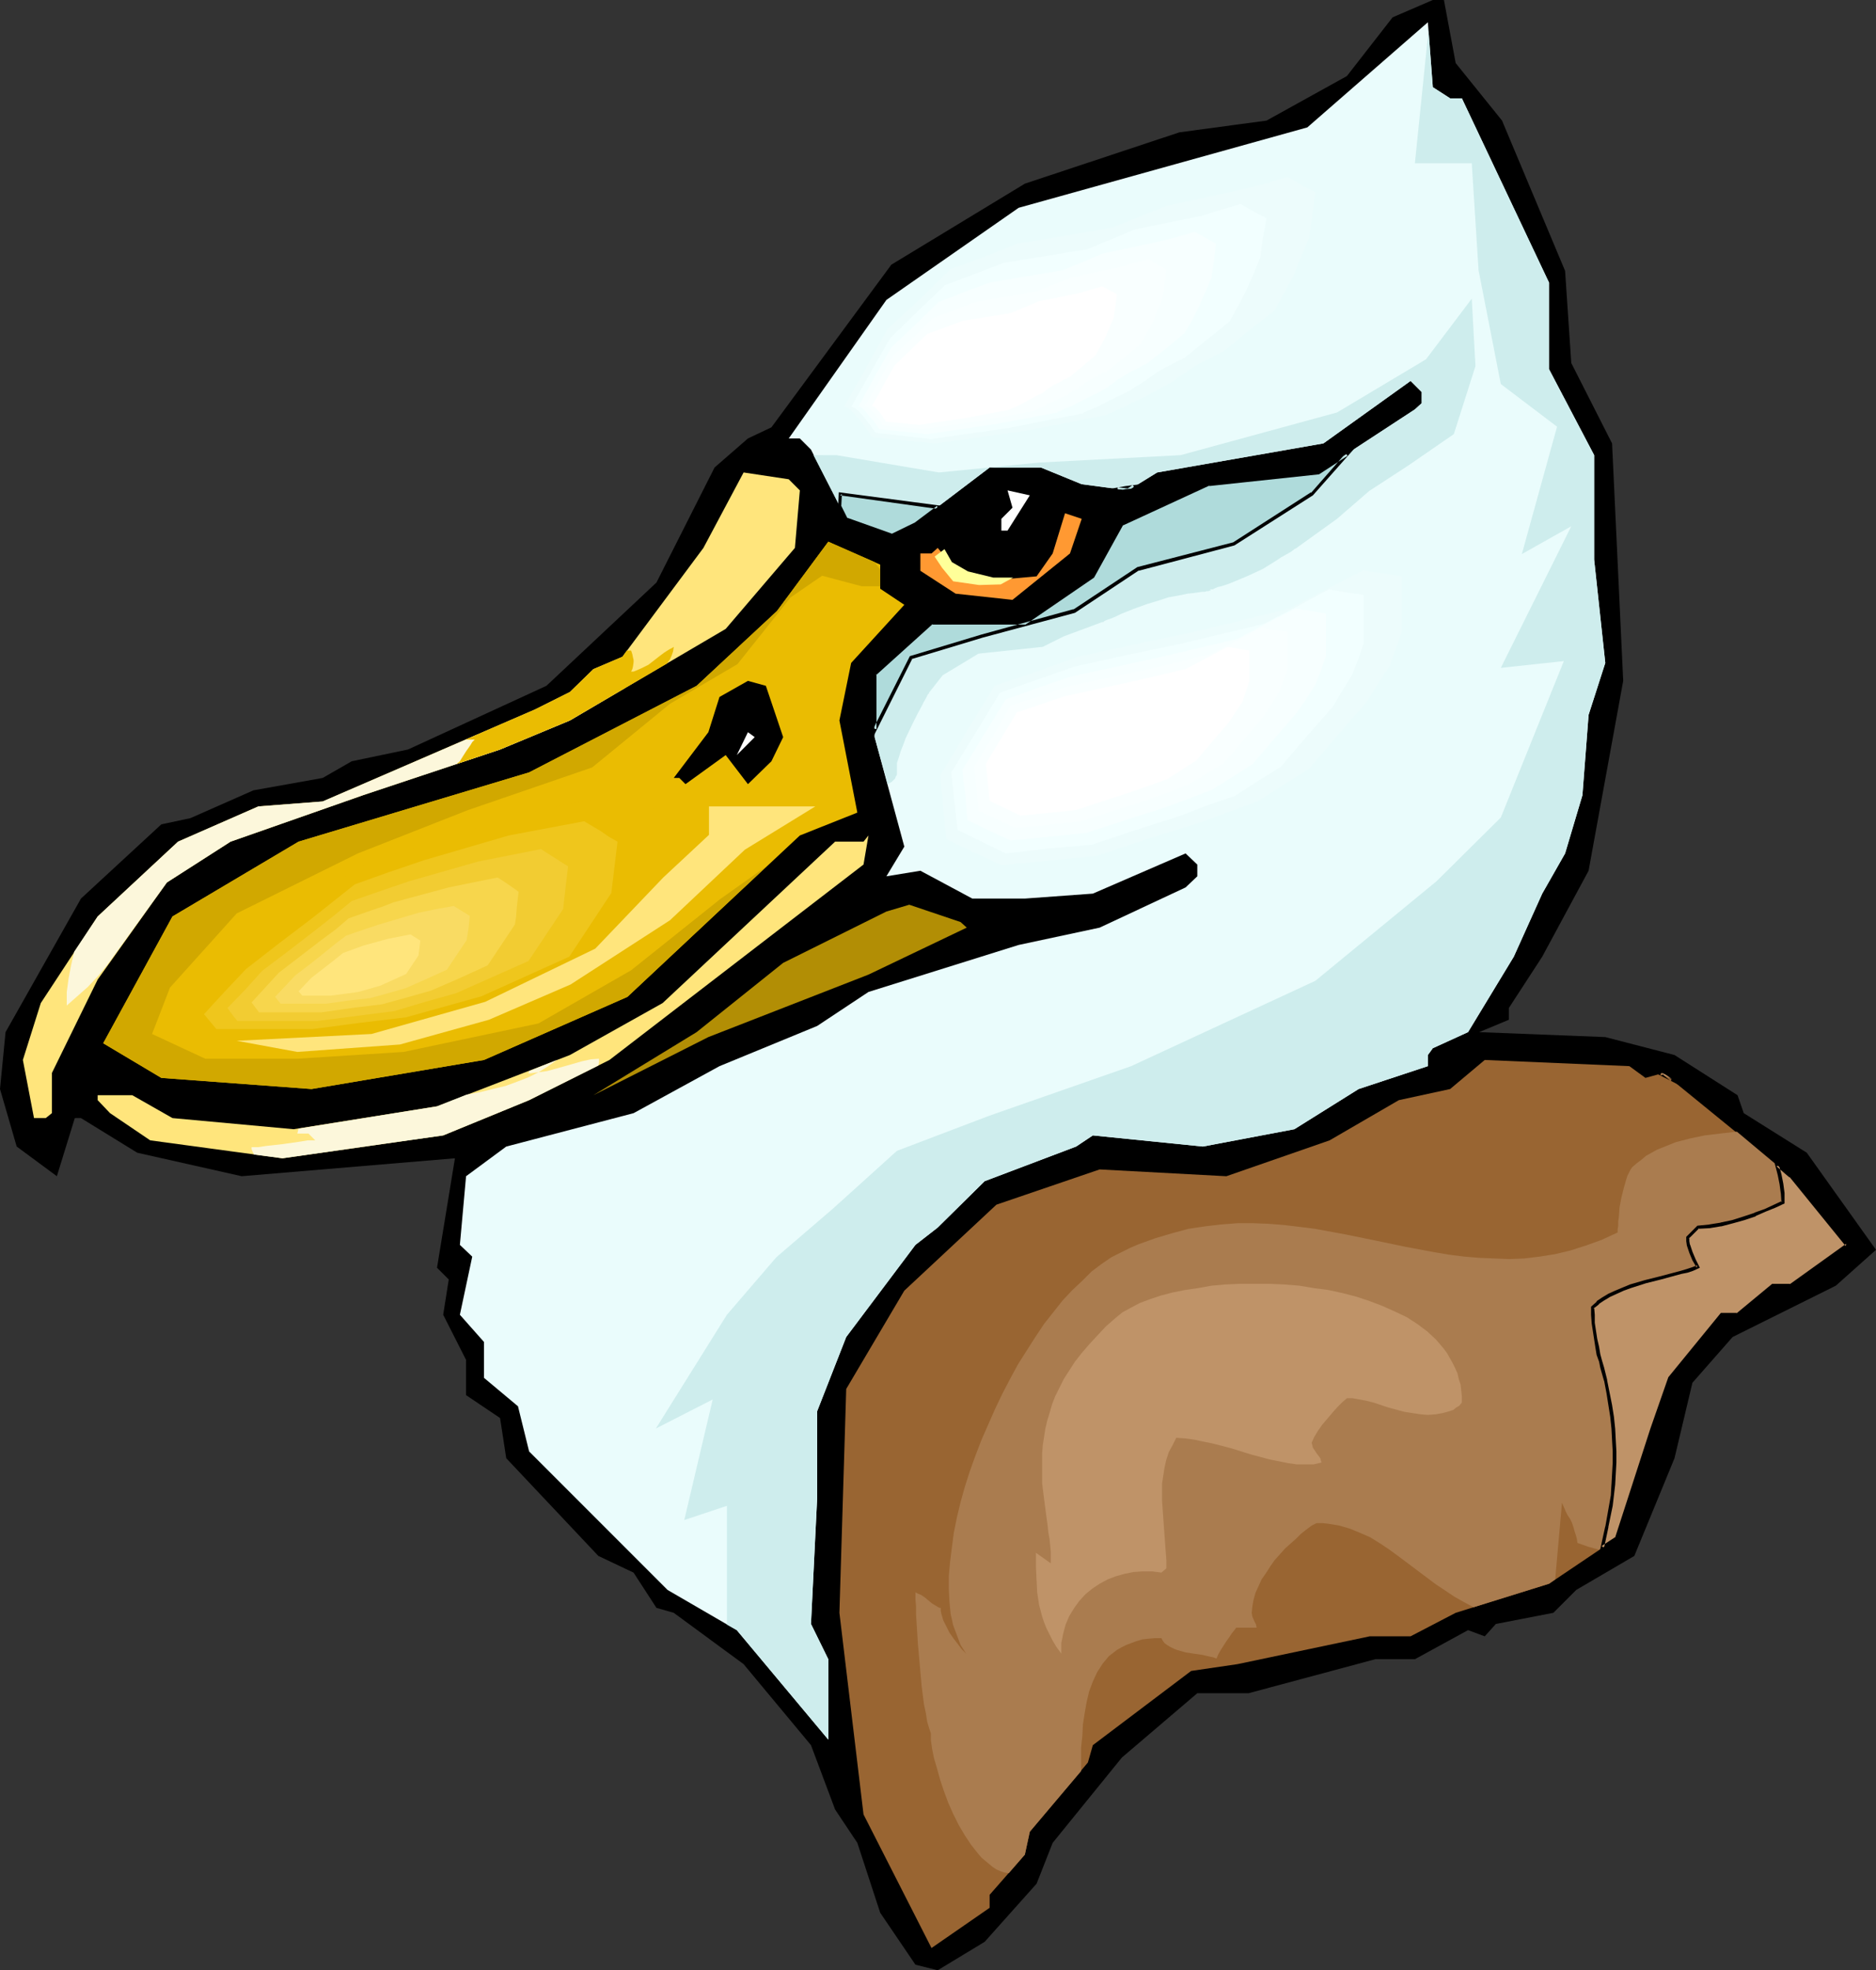<?xml version="1.0" encoding="UTF-8" standalone="no"?>
<svg
   version="1.0"
   width="129.766mm"
   height="136.22mm"
   id="svg46"
   sodipodi:docname="Duck 55.wmf"
   xmlns:inkscape="http://www.inkscape.org/namespaces/inkscape"
   xmlns:sodipodi="http://sodipodi.sourceforge.net/DTD/sodipodi-0.dtd"
   xmlns="http://www.w3.org/2000/svg"
   xmlns:svg="http://www.w3.org/2000/svg">
  <rect width="100%" height="100%" fill="#333333" stroke="none"/>
  <sodipodi:namedview
     id="namedview46"
     pagecolor="#ffffff"
     bordercolor="#000000"
     borderopacity="0.25"
     inkscape:showpageshadow="2"
     inkscape:pageopacity="0.0"
     inkscape:pagecheckerboard="0"
     inkscape:deskcolor="#d1d1d1"
     inkscape:document-units="mm" />
  <defs
     id="defs1">
    <pattern
       id="WMFhbasepattern"
       patternUnits="userSpaceOnUse"
       width="6"
       height="6"
       x="0"
       y="0" />
  </defs>
  <path
     style="fill:#000000;fill-opacity:1;fill-rule:evenodd;stroke:none"
     d="m 380.568,16.483 12.12,15.029 16.483,39.268 1.616,24.078 10.666,21.008 2.909,62.053 -9.05,49.61 -12.12,22.462 -8.726,13.413 v 3.07 l -7.757,3.232 32.966,1.293 18.099,4.686 16.483,10.504 1.616,4.686 16.483,10.342 18.099,25.371 -10.504,9.373 -26.987,13.413 -10.504,11.958 -4.686,19.715 -10.504,25.532 -15.19,8.888 -5.979,5.979 -15.029,2.909 -2.909,3.232 -4.363,-1.616 -13.898,7.595 h -10.342 l -33.128,8.888 h -13.413 l -19.715,16.806 -18.099,22.3 -4.202,10.665 -13.574,15.19 -12.282,7.433 -5.818,-1.454 -9.211,-13.574 -5.979,-18.26 -5.818,-8.726 -6.302,-16.806 -17.614,-21.169 -18.261,-13.413 -4.525,-1.293 -5.979,-9.211 -9.211,-4.363 -24.078,-25.532 -1.616,-10.504 -8.888,-5.979 v -9.211 l -5.979,-11.797 1.454,-9.211 -3.07,-3.07 4.686,-28.603 -55.752,4.686 -27.31,-6.141 -14.706,-9.049 H 19.554 L 14.867,307.358 4.363,299.601 0,284.572 1.454,269.706 21.17,234.801 l 21.008,-19.392 7.595,-1.616 16.483,-7.272 18.099,-3.232 7.595,-4.363 14.706,-3.07 36.198,-16.645 28.765,-26.987 15.19,-30.057 8.726,-7.595 6.141,-2.909 L 233.027,69.164 267.933,47.994 308.332,34.582 331.118,31.511 352.126,19.876 364.084,4.525 374.588,0 h 2.909 z"
     id="path1" />
  <path
     style="fill:#eafcfc;fill-opacity:1;fill-rule:evenodd;stroke:none"
     d="m 379.113,25.694 h 3.07 l 22.786,48.156 v 22.624 l 11.797,22.462 v 27.31 l 2.909,26.987 -4.363,13.574 -1.616,21.008 -4.525,15.19 -5.979,10.504 -7.434,16.483 -11.958,19.715 -9.211,4.202 -1.293,1.778 v 2.909 l -18.099,5.979 -16.806,10.504 -23.917,4.525 -28.765,-2.909 -4.363,2.909 -23.917,9.049 -12.282,12.12 -5.818,4.525 -18.099,24.078 -7.595,19.392 v 22.624 l -1.616,32.966 4.525,9.211 v 21.008 l -23.917,-28.603 -18.099,-10.504 -36.198,-36.198 -2.909,-11.797 -8.888,-7.433 v -9.373 l -6.302,-7.11 3.232,-15.19 -3.232,-3.07 1.616,-17.937 10.504,-7.757 33.29,-8.726 22.462,-12.281 25.533,-10.504 13.413,-8.888 39.269,-12.281 21.17,-4.525 22.462,-10.504 3.07,-2.909 v -3.07 l -3.07,-2.909 -24.24,10.504 -17.776,1.293 h -13.736 l -13.574,-7.272 -8.888,1.454 4.686,-7.757 -7.757,-28.603 v -16.483 l 14.867,-13.413 h 24.402 l 17.776,-12.12 7.595,-13.736 22.786,-10.342 28.603,-3.07 25.21,-16.483 1.778,-1.616 v -2.909 l -2.909,-2.909 -22.786,16.321 -43.47,7.595 -7.595,4.686 -12.12,-1.616 -10.666,-4.363 h -13.413 l -19.392,14.705 -6.302,3.07 -11.797,-4.363 -9.211,-18.099 -2.909,-2.909 h -2.909 L 231.734,78.375 266.317,54.297 341.784,33.289 373.296,5.817 l 1.293,16.968 z"
     id="path2" />
  <path
     style="fill:#ffe57c;fill-opacity:1;fill-rule:evenodd;stroke:none"
     d="m 209.11,128.146 -1.293,15.029 -18.099,21.169 -40.723,23.916 -18.261,7.595 -35.875,11.958 -34.582,12.12 -16.645,10.665 -18.099,25.371 -11.958,24.401 v 10.504 l -1.616,1.293 H 8.888 l -2.909,-15.19 4.686,-14.867 14.867,-22.624 21.008,-19.553 21.008,-9.211 16.806,-1.293 55.59,-24.078 9.05,-4.525 6.141,-5.979 7.595,-3.232 21.17,-28.441 10.504,-19.715 11.797,1.778 z"
     id="path3" />
  <path
     style="fill:#ffffff;fill-opacity:1;fill-rule:evenodd;stroke:none"
     d="m 263.408,138.65 h -1.616 v -3.07 l 2.909,-2.909 -1.293,-4.525 5.818,1.293 z"
     id="path4" />
  <path
     style="fill:#ff9932;fill-opacity:1;fill-rule:evenodd;stroke:none"
     d="m 279.729,144.629 -15.029,12.12 -14.867,-1.616 -9.211,-5.979 v -4.525 h 2.909 l 1.616,-1.454 7.595,9.049 18.261,-1.616 4.202,-5.979 3.232,-10.504 4.363,1.454 z"
     id="path5" />
  <path
     style="fill:#eabc02;fill-opacity:1;fill-rule:evenodd;stroke:none"
     d="m 230.118,153.84 6.302,4.202 -13.898,15.19 -3.07,15.029 4.686,24.078 -15.029,5.979 -45.086,42.177 -37.491,16.483 -45.086,7.595 -39.269,-2.909 -15.19,-9.049 18.099,-33.127 32.966,-19.553 60.277,-18.099 43.794,-22.624 21.008,-19.553 13.413,-18.099 13.574,5.979 z"
     id="path6" />
  <path
     style="fill:#000000;fill-opacity:1;fill-rule:evenodd;stroke:none"
     d="m 204.747,192.624 -3.07,6.302 -6.141,5.979 -5.818,-7.595 -10.504,7.595 -1.616,-1.616 h -1.454 l 9.05,-11.958 2.909,-9.211 7.434,-4.202 4.686,1.293 z"
     id="path7" />
  <path
     style="fill:#ffffff;fill-opacity:1;fill-rule:evenodd;stroke:none"
     d="m 192.627,197.31 2.909,-5.979 1.778,1.293 z"
     id="path8" />
  <path
     style="fill:#ffe57c;fill-opacity:1;fill-rule:evenodd;stroke:none"
     d="m 159.337,276.977 -21.008,10.504 -22.462,9.211 -42.016,5.979 -34.582,-4.686 -10.504,-7.11 -3.232,-3.394 v -1.293 h 9.05 l 10.504,5.979 31.674,2.909 37.491,-5.979 34.744,-13.413 24.24,-13.574 45.086,-42.177 h 7.434 l 1.293,-1.616 -1.293,7.595 z"
     id="path9" />
  <path
     style="fill:#b28e05;fill-opacity:1;fill-rule:evenodd;stroke:none"
     d="m 252.742,242.396 -25.694,12.281 -41.854,16.321 -30.058,15.19 26.987,-16.483 22.624,-18.099 26.987,-13.413 5.979,-1.778 13.413,4.525 z"
     id="path10" />
  <path
     style="fill:#996532;fill-opacity:1;fill-rule:evenodd;stroke:none"
     d="m 430.179,281.664 4.686,-1.293 33.128,26.987 14.867,17.937 -14.867,10.665 h -4.525 l -9.211,7.595 h -4.202 l -13.574,16.483 -4.525,13.413 -9.211,28.441 -17.776,11.958 -24.402,7.595 -11.797,6.141 H 358.105 l -34.582,7.272 -12.12,1.778 -25.694,19.392 -1.293,4.525 -15.19,18.099 -1.293,5.979 -9.211,10.504 v 3.394 l -15.19,10.504 -17.776,-34.905 -6.302,-52.681 1.778,-58.498 15.19,-25.694 24.078,-22.462 26.987,-9.211 33.128,1.778 26.987,-9.373 18.099,-10.504 13.413,-2.909 9.05,-7.595 37.814,1.616 z"
     id="path11" />
  <path
     style="fill:#ceeded;fill-opacity:1;fill-rule:evenodd;stroke:none"
     d="m 218.645,118.935 26.826,4.525 26.179,-2.586 37.006,-1.939 40.885,-11.15 23.27,-13.897 11.958,-15.837 0.97,17.614 -5.656,17.776 -11.958,8.241 -10.181,6.625 -8.403,7.272 -10.342,7.433 v 0 l -0.162,0.162 -0.323,0.162 -0.323,0.162 -0.808,0.646 -1.131,0.646 -1.454,0.808 -1.454,0.97 -3.394,2.101 -2.101,0.97 -2.101,0.97 -4.686,1.939 -1.939,0.646 -0.808,0.162 -0.808,0.323 -0.646,0.323 h -0.485 l -0.323,0.162 h -0.162 0.323 l 0.162,0.162 h -0.162 -0.162 l -0.323,0.162 h -0.485 l -0.485,0.162 h -0.808 l -0.97,0.162 -1.131,0.162 -1.616,0.162 -1.454,0.323 -1.778,0.323 -1.778,0.323 -1.939,0.646 -3.717,1.131 -3.555,1.293 -1.616,0.646 -1.616,0.646 -1.293,0.646 -1.131,0.485 -0.97,0.323 -0.808,0.323 -0.323,0.323 h -0.323 l -10.019,3.717 -5.494,2.747 -16.806,1.778 -9.373,5.656 -3.555,4.525 v 0.162 l -0.162,0.162 -0.162,0.162 -0.162,0.323 -0.323,0.646 -0.646,1.131 -0.646,1.293 -0.808,1.454 -0.808,1.616 -0.808,1.616 -1.616,3.394 -0.646,1.778 -0.646,1.616 -0.485,1.616 -0.485,1.454 v 1.131 0.97 0.485 0.485 l -0.323,0.485 -0.162,0.485 -0.808,0.808 -1.131,0.646 -3.394,-12.281 v -16.483 l 14.867,-13.413 h 24.402 l 17.776,-12.12 7.595,-13.736 22.786,-10.342 28.603,-3.07 25.21,-16.483 1.778,-1.616 v -2.909 l -2.909,-2.909 -22.786,16.321 -43.47,7.595 -7.595,4.686 -12.12,-1.616 -10.666,-4.363 h -13.413 l -19.392,14.705 -6.302,3.07 -11.797,-4.363 -8.565,-16.645 z"
     id="path12" />
  <path
     style="fill:#afdbdb;fill-opacity:1;fill-rule:evenodd;stroke:none"
     d="m 352.126,118.774 -7.434,4.686 -28.603,3.07 -22.786,10.342 -7.595,13.736 -17.776,12.12 h -24.402 l -14.867,13.413 v 14.382 l 9.534,-18.745 18.584,-5.494 24.078,-6.625 16.645,-10.989 25.048,-6.625 20.523,-12.928 z m -132.512,10.342 25.533,3.394 -5.818,4.363 -6.302,3.07 -11.797,-4.363 -1.778,-3.232 z m 72.558,-1.293 2.101,-0.485 2.101,-0.162 -1.454,0.97 z"
     id="path13" />
  <path
     style="fill:#000000;fill-opacity:1;fill-rule:evenodd;stroke:none"
     d="m 354.55,116.673 -10.181,6.464 h 0.162 l -28.603,2.909 -22.947,10.504 -7.595,13.736 0.162,-0.162 -17.938,12.12 h 0.323 -24.563 l -15.029,13.736 v 16.483 l 10.181,-20.361 -0.323,0.162 18.746,-5.656 24.078,-6.464 16.806,-11.15 -0.162,0.162 25.048,-6.625 20.523,-13.089 11.312,-12.766 -2.747,1.778 -9.05,10.342 v -0.162 l -20.362,13.089 v 0 l -25.048,6.464 -16.806,11.15 0.162,-0.162 -24.078,6.625 -18.746,5.656 -9.534,18.907 0.808,0.162 v -14.382 l -0.162,0.323 14.867,-13.413 -0.323,0.162 h 24.563 l 17.938,-12.281 7.595,-13.736 -0.162,0.162 22.786,-10.504 -0.162,0.162 28.765,-3.07 7.434,-4.848 -0.485,-0.646 z"
     id="path14" />
  <path
     style="fill:#000000;fill-opacity:1;fill-rule:evenodd;stroke:none"
     d="m 220.099,129.116 -0.485,0.323 25.533,3.555 -0.162,-0.808 -5.818,4.363 v 0 l -6.302,3.07 0.323,-0.162 -11.797,-4.202 0.162,0.162 -1.616,-3.232 v 0.162 l 0.162,-3.232 -0.808,-0.485 -0.162,3.878 1.778,3.394 12.12,4.525 6.626,-3.07 6.626,-5.171 -26.987,-3.555 z"
     id="path15" />
  <path
     style="fill:#000000;fill-opacity:1;fill-rule:evenodd;stroke:none"
     d="m 292.172,127.338 v 0.97 l 2.101,-0.485 2.262,-0.162 -0.323,-0.97 -1.454,0.97 h 0.323 l -2.909,-0.323 -3.232,0.646 6.141,0.646 3.232,-2.101 -4.04,0.485 -5.333,0.97 z"
     id="path16" />
  <path
     style="fill:#eafcfc;fill-opacity:1;fill-rule:evenodd;stroke:none"
     d="m 242.885,203.289 15.675,-25.856 24.078,-8.403 34.421,-7.433 26.826,-6.464 21.493,-11.15 10.989,1.778 v 15.837 l -3.555,10.181 -6.626,10.181 -16.645,19.553 -14.867,9.211 -17.614,6.464 -28.926,9.373 -27.634,2.747 -15.837,-7.272 z"
     id="path17" />
  <path
     style="fill:#edfcfc;fill-opacity:1;fill-rule:evenodd;stroke:none"
     d="m 245.793,202.643 7.11,-11.797 7.11,-11.635 10.989,-3.717 10.827,-3.878 15.514,-3.394 15.514,-3.232 24.24,-5.979 9.696,-5.01 9.696,-5.01 2.424,0.485 2.586,0.323 5.01,0.808 v 14.382 l -3.232,9.049 -3.07,4.686 -2.909,4.686 -7.595,8.726 -7.434,8.726 -13.574,8.565 -7.918,2.909 -3.878,1.454 -4.04,1.454 -13.09,4.04 -12.928,4.363 -25.048,2.424 -7.272,-3.394 -7.11,-3.394 -0.808,-8.241 z"
     id="path18" />
  <path
     style="fill:#f2ffff;fill-opacity:1;fill-rule:evenodd;stroke:none"
     d="m 248.702,201.835 6.464,-10.504 6.302,-10.342 9.696,-3.394 9.696,-3.394 13.898,-3.07 13.898,-2.909 10.827,-2.586 5.494,-1.293 5.333,-1.293 8.726,-4.525 8.403,-4.525 4.525,0.808 4.525,0.646 v 12.766 l -1.454,4.202 -1.616,4.04 -1.293,2.101 -1.293,2.101 -2.424,4.04 -6.949,7.918 -6.626,7.757 -5.979,3.717 -5.979,3.878 -7.11,2.424 -7.11,2.747 -11.635,3.717 -11.635,3.878 -11.15,0.97 -11.312,1.293 -6.302,-3.07 -6.302,-3.07 z"
     id="path19" />
  <path
     style="fill:#f7ffff;fill-opacity:1;fill-rule:evenodd;stroke:none"
     d="m 251.611,201.188 5.656,-9.211 5.656,-9.211 8.565,-3.07 4.202,-1.454 4.363,-1.454 24.402,-5.333 9.534,-2.262 9.534,-2.262 7.595,-4.04 7.595,-3.878 7.918,1.293 v 11.15 l -1.293,3.717 -1.454,3.717 -2.262,3.555 -2.424,3.555 -11.797,13.736 -10.504,6.625 -6.302,2.424 -6.141,2.262 -10.181,3.232 -10.342,3.394 -9.858,0.97 -9.858,0.97 -5.656,-2.586 -5.656,-2.747 -0.485,-6.464 -0.485,-3.232 z"
     id="path20" />
  <path
     style="fill:#f9ffff;fill-opacity:1;fill-rule:evenodd;stroke:none"
     d="m 254.681,200.38 4.848,-7.918 4.686,-8.08 7.434,-2.424 7.434,-2.586 21.17,-4.525 8.242,-1.939 8.242,-2.101 6.626,-3.394 6.464,-3.394 6.787,1.131 v 9.696 l -1.131,3.07 -1.131,3.07 -2.101,3.232 -1.939,3.07 -10.342,12.12 -9.05,5.494 -5.333,2.101 -5.333,1.939 -17.614,5.656 -8.565,0.97 -8.565,0.808 -9.696,-4.525 -0.485,-5.817 z"
     id="path21" />
  <path
     style="fill:#ffffff;fill-opacity:1;fill-rule:evenodd;stroke:none"
     d="m 257.752,199.572 8.08,-13.413 12.443,-4.202 17.776,-3.878 13.898,-3.232 10.989,-5.817 5.656,0.97 v 8.08 l -1.778,5.333 -3.555,5.333 -8.565,10.019 -7.595,4.848 -9.05,3.232 -14.867,4.848 -14.382,1.454 -8.08,-3.878 z"
     id="path22" />
  <path
     style="fill:#eafcfc;fill-opacity:1;fill-rule:evenodd;stroke:none"
     d="m 218.645,106.816 13.09,-23.108 18.584,-17.614 19.392,-7.433 27.795,-4.686 15.837,-6.625 22.301,-4.525 12.928,-3.717 8.403,4.686 -1.939,12.928 -4.525,11.15 -5.656,10.181 -14.706,12.12 -0.162,0.162 h -0.323 l -0.485,0.323 -0.485,0.162 -0.646,0.323 -0.808,0.323 -1.939,0.97 -2.101,1.131 -2.101,1.293 -2.101,1.293 -1.939,1.454 -0.97,0.646 -1.293,0.97 -1.454,0.808 -1.616,0.808 -3.555,1.939 -3.555,1.778 -1.778,0.808 -1.616,0.808 -1.616,0.646 -1.293,0.646 -1.131,0.485 -0.808,0.485 -0.646,0.162 v 0.162 h -0.162 l -23.917,4.686 -26.179,3.555 -18.422,-1.778 v -0.162 l -0.323,-0.323 -0.323,-0.485 -0.485,-0.808 -0.646,-0.808 -0.646,-0.808 -1.454,-1.939 -1.454,-1.616 -0.646,-0.808 -0.646,-0.485 -0.646,-0.485 -0.485,-0.162 -0.323,0.162 z"
     id="path23" />
  <path
     style="fill:#edfcfc;fill-opacity:1;fill-rule:evenodd;stroke:none"
     d="m 220.422,106.654 5.818,-10.181 5.818,-10.504 8.403,-7.757 8.08,-7.918 8.888,-3.232 8.565,-3.394 12.605,-2.101 12.282,-2.101 7.11,-2.909 6.949,-2.747 20.038,-4.363 5.818,-1.454 5.818,-1.778 3.555,2.101 3.717,1.939 -1.616,11.797 -2.101,5.01 -1.939,4.848 -5.01,9.211 -6.787,5.333 -6.464,5.333 h -0.162 l -0.162,0.162 -0.485,0.162 -0.485,0.323 -0.646,0.323 -0.646,0.323 -1.616,0.808 -1.939,0.97 -1.939,1.131 -1.778,1.293 -1.778,1.131 -0.808,0.646 -1.131,0.808 -1.293,0.646 -1.454,0.808 -3.232,1.778 -3.232,1.616 -1.454,0.646 -1.454,0.808 -1.454,0.646 -1.131,0.485 -0.97,0.485 -0.808,0.323 -0.485,0.323 v 0 h -0.162 l -21.493,4.202 -11.635,1.616 -11.635,1.616 -8.242,-0.808 -8.242,-0.808 v -0.162 l -0.323,-0.323 -0.323,-0.485 -0.485,-0.646 -0.485,-0.646 -0.485,-0.808 -1.293,-1.616 -1.454,-1.616 -0.646,-0.646 -0.485,-0.485 -0.485,-0.323 -0.485,-0.162 h -0.323 z"
     id="path24" />
  <path
     style="fill:#f2ffff;fill-opacity:1;fill-rule:evenodd;stroke:none"
     d="m 222.361,106.654 5.171,-9.211 5.171,-9.049 7.11,-6.949 7.272,-6.949 7.757,-2.909 7.595,-2.909 10.989,-1.778 10.827,-1.778 6.302,-2.586 6.141,-2.586 8.726,-1.778 8.726,-1.778 5.171,-1.616 5.01,-1.454 3.394,1.939 3.394,1.778 -0.97,5.171 -0.646,5.01 -1.778,4.363 -1.939,4.363 -2.101,4.04 -2.262,4.04 -5.818,4.686 -5.818,4.686 v 0.162 h -0.162 l -0.485,0.162 -0.485,0.323 -0.485,0.162 -0.646,0.323 -1.454,0.808 -1.616,0.808 -1.616,0.97 -1.778,1.131 -1.454,1.131 -0.808,0.485 -0.97,0.646 -1.131,0.646 -1.131,0.808 -2.909,1.454 -2.747,1.293 -1.454,0.808 -1.293,0.646 -1.131,0.485 -1.131,0.485 -0.808,0.323 -0.646,0.323 -0.485,0.323 h -0.162 l -9.373,1.778 -9.534,1.939 -20.523,2.909 -14.382,-1.616 v -0.162 l -0.323,-0.162 -0.323,-0.485 -0.323,-0.485 -0.97,-1.293 -1.131,-1.454 -1.131,-1.293 -0.646,-0.646 -0.485,-0.323 -0.485,-0.323 -0.323,-0.162 h -0.323 z"
     id="path25" />
  <path
     style="fill:#f7ffff;fill-opacity:1;fill-rule:evenodd;stroke:none"
     d="m 224.301,106.492 4.202,-7.757 4.525,-7.918 6.302,-5.979 6.141,-5.979 6.787,-2.586 6.464,-2.424 9.534,-1.616 9.534,-1.616 5.171,-2.101 5.333,-2.262 15.19,-3.232 4.363,-1.131 4.525,-1.293 5.494,3.07 -0.485,4.363 -0.646,4.525 -1.616,3.717 -1.616,3.717 -1.778,3.555 -1.939,3.394 -5.01,4.202 -5.171,4.04 v 0 h -0.162 l -0.323,0.162 -0.323,0.162 -1.131,0.646 -1.293,0.646 -1.293,0.646 -2.909,1.778 -1.293,0.97 -0.646,0.485 -0.808,0.646 -0.97,0.485 -1.131,0.646 -4.848,2.424 -2.262,1.131 -0.97,0.485 -0.97,0.323 -0.808,0.485 -0.485,0.162 -0.485,0.162 v 0.162 l -16.483,3.07 -8.726,1.293 -8.888,1.293 -6.302,-0.646 -6.141,-0.646 h -0.162 l -0.162,-0.323 -0.162,-0.323 -0.323,-0.485 -0.808,-1.131 -1.131,-1.131 -0.97,-1.293 -0.485,-0.485 -0.323,-0.323 -0.485,-0.323 -0.323,-0.162 -0.162,0.162 z"
     id="path26" />
  <path
     style="fill:#f9ffff;fill-opacity:1;fill-rule:evenodd;stroke:none"
     d="m 225.917,106.492 3.717,-6.625 3.717,-6.787 5.494,-5.01 5.171,-5.01 5.656,-2.101 5.494,-2.101 7.918,-1.293 7.918,-1.454 4.525,-1.778 4.525,-1.778 6.464,-1.454 6.302,-1.293 3.717,-1.131 3.717,-0.97 4.686,2.747 -0.97,7.272 -1.293,3.232 -1.293,3.232 -3.232,5.817 -8.403,6.787 h -0.162 l -0.162,0.162 -0.162,0.162 -0.323,0.162 -0.97,0.323 -1.131,0.646 -2.424,1.293 -1.131,0.808 -0.97,0.808 -0.646,0.485 -0.808,0.323 -0.808,0.485 -0.808,0.646 -4.202,1.939 -1.939,0.97 -0.808,0.485 -0.808,0.323 -0.646,0.323 -0.485,0.162 -0.323,0.162 v 0 l -13.898,2.586 -14.867,2.101 -5.171,-0.485 -5.333,-0.485 v 0 l -0.162,-0.323 -0.162,-0.323 -0.162,-0.323 -0.808,-0.97 -0.808,-1.131 -0.97,-0.97 -0.646,-0.646 -0.323,-0.323 h -0.323 -0.162 z"
     id="path27" />
  <path
     style="fill:#ffffff;fill-opacity:1;fill-rule:evenodd;stroke:none"
     d="m 227.856,106.331 5.979,-10.827 8.565,-8.241 9.211,-3.394 12.766,-2.101 7.272,-3.07 10.504,-2.101 5.979,-1.778 3.878,2.101 -0.808,5.979 -2.262,5.333 -2.586,4.686 -6.787,5.656 v 0 h -0.162 -0.162 l -0.323,0.323 -0.808,0.323 -0.808,0.485 -1.939,0.97 -0.97,0.646 -0.97,0.646 -0.323,0.323 -0.646,0.485 -1.454,0.646 -3.232,1.778 -1.616,0.808 -0.646,0.323 -1.293,0.485 -0.323,0.162 -0.323,0.162 v 0 l -11.15,2.101 -12.12,1.778 -8.565,-0.808 h -0.162 v -0.162 l -0.485,-0.646 -0.485,-0.808 -0.646,-0.808 -0.646,-0.808 -0.646,-0.646 -0.323,-0.162 h -0.162 -0.162 z"
     id="path28" />
  <path
     style="fill:#ceeded;fill-opacity:1;fill-rule:evenodd;stroke:none"
     d="m 373.457,7.918 -3.555,34.743 h 14.867 l 1.778,27.956 5.818,29.734 14.706,11.15 -9.211,33.289 12.928,-7.272 -18.422,37.006 16.483,-1.778 -16.483,40.884 -16.806,16.645 -31.674,26.017 -48.157,22.3 -37.006,12.928 -24.24,9.211 -16.645,15.029 -14.867,12.766 -12.928,15.029 -18.584,29.734 14.867,-7.595 -7.434,31.511 11.15,-3.717 v 31.027 l 2.586,1.454 23.917,28.603 v -21.008 l -4.525,-9.211 1.616,-32.966 v -22.624 l 7.595,-19.392 18.099,-24.078 5.818,-4.525 12.282,-12.12 23.917,-9.049 4.363,-2.909 28.765,2.909 23.917,-4.525 16.806,-10.504 18.099,-5.979 v -2.909 l 1.293,-1.778 9.211,-4.202 11.958,-19.715 7.434,-16.483 5.979,-10.504 4.525,-15.19 1.616,-21.008 4.363,-13.574 -2.909,-26.987 V 118.935 L 404.969,96.473 V 73.85 L 382.184,25.694 h -3.07 l -4.525,-2.909 z"
     id="path29" />
  <path
     style="fill:#d1a800;fill-opacity:1;fill-rule:evenodd;stroke:none"
     d="m 39.754,270.19 4.686,-12.12 17.453,-19.392 31.674,-15.675 28.765,-11.312 32.482,-11.15 20.362,-16.645 17.614,-10.342 13.898,-17.452 8.242,-5.656 10.342,2.747 h 4.848 v -4.363 l -1.454,-1.939 -12.12,-5.333 -13.413,18.099 -21.008,19.553 -43.794,22.624 -60.277,18.099 -32.966,19.553 -18.099,33.127 15.19,9.049 39.269,2.909 45.086,-7.595 37.491,-16.483 36.522,-34.259 -12.282,8.726 -23.27,18.584 -24.24,13.897 -35.229,7.433 -27.795,1.778 H 53.651 Z"
     id="path30" />
  <path
     style="fill:#eabc02;fill-opacity:1;fill-rule:evenodd;stroke:none"
     d="m 47.187,266.474 12.928,-13.897 20.523,-15.837 12.928,-10.181 21.331,-7.433 25.856,-7.433 23.27,-4.686 10.342,6.625 -1.939,15.675 -13.09,19.553 -26.826,12.12 -23.109,6.464 -28.765,3.555 H 50.904 Z"
     id="path31" />
  <path
     style="fill:#efc61c;fill-opacity:1;fill-rule:evenodd;stroke:none"
     d="m 53.328,265.019 5.494,-5.979 5.494,-5.817 8.726,-6.787 8.726,-6.625 5.494,-4.363 5.494,-4.363 9.05,-3.232 9.05,-3.07 22.139,-6.464 19.715,-3.717 4.363,2.586 2.101,1.454 2.262,1.293 -0.808,6.787 -0.808,6.625 -10.989,16.645 -11.474,5.171 -11.474,5.171 -9.858,2.747 -9.858,2.747 -12.12,1.454 -12.282,1.616 H 56.56 Z"
     id="path32" />
  <path
     style="fill:#f2cc32;fill-opacity:1;fill-rule:evenodd;stroke:none"
     d="m 59.469,263.403 4.686,-4.848 4.363,-4.848 7.272,-5.494 7.11,-5.494 4.525,-3.555 4.525,-3.717 7.434,-2.586 7.595,-2.586 9.05,-2.586 9.05,-2.586 8.242,-1.616 8.08,-1.616 7.11,4.525 -0.646,5.494 -0.646,5.656 -2.262,3.394 -2.262,3.394 -4.525,6.787 -18.907,8.403 -8.08,2.262 -8.08,2.424 -20.2,2.586 H 62.054 l -1.293,-1.616 z"
     id="path33" />
  <path
     style="fill:#f7d64c;fill-opacity:1;fill-rule:evenodd;stroke:none"
     d="m 65.771,261.949 7.11,-7.757 11.15,-8.565 3.717,-2.747 3.394,-2.909 5.979,-2.101 2.909,-0.97 2.909,-1.131 14.382,-3.878 6.302,-1.293 6.464,-1.293 1.293,0.808 1.454,0.97 2.747,1.939 -0.485,4.202 -0.162,2.262 -0.323,2.101 -3.555,5.333 -3.555,5.333 -7.434,3.394 -7.434,3.232 -6.302,1.778 -6.464,1.778 -7.918,0.97 -7.918,1.131 H 67.71 l -0.97,-1.293 z"
     id="path34" />
  <path
     style="fill:#f9db63;fill-opacity:1;fill-rule:evenodd;stroke:none"
     d="m 71.912,260.494 2.586,-2.747 2.747,-2.909 4.04,-3.07 4.04,-3.232 2.586,-2.101 2.586,-1.939 4.202,-1.454 4.363,-1.454 10.342,-3.07 4.686,-0.97 4.525,-0.808 4.202,2.586 -0.323,3.232 -0.485,3.07 -5.171,7.757 -5.333,2.424 -5.494,2.424 -2.262,0.646 -2.262,0.646 -4.686,1.293 -5.818,0.646 -5.656,0.808 H 73.366 l -0.646,-0.808 z"
     id="path35" />
  <path
     style="fill:#ffe57c;fill-opacity:1;fill-rule:evenodd;stroke:none"
     d="m 78.053,259.04 3.394,-3.555 5.01,-3.878 3.232,-2.586 5.333,-1.939 6.464,-1.778 5.818,-1.131 2.586,1.616 -0.485,3.878 -3.232,4.848 -6.787,3.07 -5.656,1.616 -7.272,0.97 h -7.434 z"
     id="path36" />
  <path
     style="fill:#fcf7db;fill-opacity:1;fill-rule:evenodd;stroke:none"
     d="m 19.392,248.698 -0.808,3.555 -0.646,3.394 -0.485,3.555 v 3.555 l 2.747,-2.424 2.747,-2.424 2.586,-2.747 2.424,-2.909 15.675,-21.654 16.645,-10.665 34.582,-12.12 35.875,-11.958 18.261,-7.595 14.544,-8.565 -4.04,1.616 -4.04,1.616 -4.202,1.778 -4.202,1.778 -4.202,1.616 -4.04,1.616 -4.04,1.293 -4.04,1.293 1.778,-0.97 -3.878,0.162 -2.101,0.162 -1.778,0.323 -40.4,17.452 -16.806,1.293 -21.008,9.211 -21.008,19.553 z"
     id="path37" />
  <path
     style="fill:#fcf7db;fill-opacity:1;fill-rule:evenodd;stroke:none"
     d="m 122.008,286.027 3.555,-0.646 3.232,-0.808 3.394,-0.808 3.07,-1.131 2.909,-1.131 2.586,-1.293 2.586,-1.616 2.262,-1.616 -7.272,2.909 -0.162,0.646 2.424,-0.323 2.424,-0.323 4.686,-1.293 2.262,-0.646 2.262,-0.646 2.262,-0.485 2.101,-0.162 v 0.808 l -0.162,0.97 -18.099,9.049 -22.462,9.211 -42.016,5.979 -7.434,-0.97 -0.485,-0.97 -0.162,-0.485 v -0.485 h 1.778 l 2.101,-0.323 4.363,-0.485 4.525,-0.646 1.939,-0.323 h 1.939 l -1.778,-1.778 h -2.909 l 0.162,-0.646 0.162,-0.646 36.198,-5.817 z"
     id="path38" />
  <path
     style="fill:#eabc02;fill-opacity:1;fill-rule:evenodd;stroke:none"
     d="m 121.685,193.27 h 1.293 1.131 l -0.646,0.646 -0.485,0.808 -1.131,1.616 -1.131,1.778 -0.485,0.808 -0.808,0.646 h 0.162 l 11.15,-3.717 18.261,-7.595 25.371,-14.867 0.808,-1.131 0.485,-1.131 0.323,-0.97 0.162,-1.131 -0.485,0.323 -0.646,0.323 -1.293,0.808 -1.293,0.97 -2.909,2.262 -1.616,0.808 -1.454,0.646 -0.808,0.323 h -0.646 l 0.323,-0.646 0.162,-0.646 0.162,-1.131 v -0.646 l -0.162,-0.646 -0.162,-0.808 -0.323,-0.97 h -1.131 l -1.131,1.616 -7.595,3.232 -6.141,5.979 -9.05,4.525 z"
     id="path39" />
  <path
     style="fill:#ffe57c;fill-opacity:1;fill-rule:evenodd;stroke:none"
     d="m 61.893,271.968 35.229,-1.778 29.734,-8.403 28.765,-13.897 17.776,-18.584 11.958,-11.15 v -7.433 h 15.675 12.12 l -18.422,11.312 -19.554,18.422 -26.018,16.806 -21.331,9.211 -23.27,6.464 -26.826,1.939 z"
     id="path40" />
  <path
     style="fill:#ffff99;fill-opacity:1;fill-rule:evenodd;stroke:none"
     d="m 246.925,143.498 1.939,3.394 4.202,2.424 6.626,1.616 h 5.171 l -3.232,1.778 -5.656,0.162 -6.787,-0.97 -2.909,-3.555 -1.939,-2.909 z"
     id="path41" />
  <path
     style="fill:#aa7c4f;fill-opacity:1;fill-rule:evenodd;stroke:none"
     d="m 252.581,432.111 -1.454,-2.262 -0.97,-2.586 -0.97,-2.586 -0.646,-2.909 -0.323,-3.232 -0.162,-3.232 v -3.555 l 0.323,-3.555 0.485,-3.878 0.485,-3.717 0.808,-4.04 0.97,-4.04 1.131,-4.04 1.293,-4.04 1.454,-4.04 1.616,-4.202 1.778,-4.04 1.778,-4.04 1.939,-4.04 1.939,-3.717 2.101,-3.878 2.262,-3.555 2.262,-3.555 2.262,-3.394 2.424,-3.07 2.424,-3.07 2.586,-2.747 2.586,-2.424 2.424,-2.424 2.586,-1.939 2.586,-1.778 2.586,-1.293 2.262,-1.131 2.262,-0.97 4.525,-1.616 4.363,-1.293 4.202,-1.131 4.363,-0.646 4.202,-0.485 4.202,-0.323 h 4.202 l 4.04,0.162 4.04,0.323 4.04,0.485 3.878,0.485 7.918,1.454 7.918,1.616 7.757,1.616 7.757,1.454 3.878,0.646 3.878,0.485 3.878,0.323 3.878,0.162 4.04,0.162 3.878,-0.162 4.04,-0.485 4.04,-0.646 4.04,-0.97 4.04,-1.293 4.04,-1.454 4.202,-1.939 V 321.255 l 0.162,-0.97 v -1.131 l 0.162,-1.131 0.162,-2.424 0.485,-2.586 0.646,-2.586 0.646,-2.262 0.323,-0.97 0.485,-0.97 0.323,-0.646 0.485,-0.646 1.131,-0.97 1.293,-0.97 1.131,-0.97 1.454,-0.808 1.454,-0.808 1.616,-0.646 1.616,-0.646 1.616,-0.646 3.717,-0.97 3.878,-0.808 4.04,-0.485 4.363,-0.485 13.898,11.635 14.867,17.937 -14.867,10.665 h -4.525 l -9.211,7.595 h -4.202 l -13.574,16.483 -4.525,13.413 -9.211,28.441 -4.686,3.07 -2.909,-0.808 -2.747,-0.97 -0.162,-1.131 -0.323,-1.131 -0.323,-0.97 -0.162,-0.646 -0.485,-1.454 -0.485,-0.97 -0.646,-0.97 -0.485,-0.97 -0.485,-1.131 -0.485,-1.131 -1.778,20.038 -1.616,1.131 -19.715,6.141 -2.424,-1.293 -2.586,-1.454 -2.424,-1.616 -2.424,-1.616 -9.696,-7.272 -2.424,-1.778 -2.424,-1.616 -2.586,-1.616 -2.586,-1.131 -2.747,-1.131 -2.747,-0.808 -2.909,-0.485 -1.454,-0.162 h -1.616 l -1.293,0.646 -1.293,0.97 -1.454,1.131 -1.293,1.293 -1.454,1.293 -1.454,1.293 -1.293,1.454 -1.454,1.616 -1.131,1.616 -1.131,1.778 -1.131,1.616 -0.808,1.778 -0.808,1.778 -0.485,1.778 -0.323,1.778 -0.162,1.616 0.162,0.97 0.485,1.131 0.485,0.97 0.162,0.808 h -5.333 l -0.485,0.646 -0.646,0.808 -0.646,0.97 -0.808,1.131 -1.454,2.262 -0.646,1.131 -0.485,1.131 -0.808,-0.323 -0.808,-0.162 -2.101,-0.485 -2.262,-0.323 -2.101,-0.323 -2.262,-0.646 -0.808,-0.323 -0.97,-0.485 -0.808,-0.485 -0.646,-0.485 -0.485,-0.646 -0.323,-0.646 h -1.778 l -1.778,0.162 -1.454,0.162 -1.616,0.485 -1.293,0.485 -1.293,0.485 -1.293,0.646 -1.131,0.646 -2.101,1.616 -1.616,1.939 -1.454,2.262 -1.131,2.424 -0.97,2.586 -0.646,2.747 -0.485,2.747 -0.485,3.07 -0.162,3.07 -0.323,3.07 v 6.141 l -13.413,15.837 -1.293,5.979 -4.202,4.848 -1.131,-0.162 -0.97,-0.323 -1.131,-0.485 -0.97,-0.646 -0.97,-0.808 -0.97,-0.808 -0.97,-0.808 -0.97,-1.131 -1.778,-2.262 -1.616,-2.424 -1.616,-2.747 -1.454,-2.909 -1.293,-2.909 -1.131,-3.07 -0.97,-2.909 -0.808,-2.909 -0.808,-2.747 -0.485,-2.424 -0.323,-2.262 v -0.808 -0.97 l -0.485,-1.454 -0.485,-1.616 -0.323,-2.101 -0.485,-2.262 -0.323,-2.424 -0.323,-2.586 -0.485,-5.494 -0.485,-5.494 -0.162,-2.586 -0.162,-2.586 -0.162,-2.424 v -2.101 l -0.162,-1.939 v -1.778 l 0.323,0.162 0.323,0.162 0.808,0.323 0.97,0.646 0.97,0.808 0.97,0.808 0.808,0.485 0.808,0.485 0.323,0.162 h 0.323 v 0.808 l 0.162,0.808 0.485,1.616 0.808,1.616 0.808,1.616 1.131,1.616 1.131,1.454 0.97,1.293 z"
     id="path42" />
  <path
     style="fill:#bf9368;fill-opacity:1;fill-rule:evenodd;stroke:none"
     d="m 274.72,408.517 v -3.07 l -0.323,-3.232 -0.323,-1.778 -0.162,-1.616 -0.485,-3.555 -0.485,-3.717 -0.485,-3.878 v -3.878 -4.04 l 0.162,-2.101 0.323,-2.101 0.323,-2.101 0.485,-2.101 0.646,-2.101 0.646,-2.262 0.808,-2.101 1.131,-2.262 1.131,-2.262 1.454,-2.262 1.454,-2.262 1.778,-2.262 1.939,-2.262 2.101,-2.262 2.262,-2.424 2.586,-2.262 1.778,-1.454 2.101,-1.131 2.424,-1.293 2.586,-0.97 2.909,-0.97 3.07,-0.808 3.232,-0.646 3.394,-0.485 3.555,-0.646 3.717,-0.323 3.717,-0.162 h 3.878 3.878 l 3.717,0.162 4.04,0.323 3.878,0.646 3.717,0.485 3.717,0.808 3.717,0.97 3.394,1.131 3.394,1.293 3.232,1.454 3.07,1.454 2.747,1.778 2.586,1.939 2.262,2.101 1.939,2.262 0.97,1.293 1.454,2.586 0.646,1.293 0.646,1.454 0.323,1.454 0.485,1.454 0.162,1.616 0.162,1.454 v 1.616 l -0.646,0.808 -0.808,0.485 -0.808,0.646 -0.97,0.323 -1.778,0.485 -1.778,0.323 -2.101,0.162 -1.939,-0.162 -2.101,-0.323 -2.101,-0.323 -4.202,-1.131 -3.878,-1.293 -1.939,-0.485 -1.778,-0.323 -1.778,-0.323 h -1.454 l -1.131,0.97 -1.293,1.293 -1.293,1.454 -2.747,3.232 -1.131,1.616 -0.97,1.616 -0.646,1.454 0.162,0.646 0.162,0.646 0.97,1.454 0.97,1.293 0.162,0.646 0.162,0.485 -2.101,0.485 h -2.101 -2.262 l -2.262,-0.323 -2.424,-0.485 -2.424,-0.485 -4.848,-1.293 -5.171,-1.616 -5.01,-1.293 -2.424,-0.485 -2.262,-0.485 -2.424,-0.323 -2.262,-0.162 -0.97,1.939 -0.97,1.778 -0.646,1.939 -0.485,2.101 -0.323,2.101 -0.323,2.101 v 2.262 2.262 l 0.323,4.525 0.323,4.525 0.323,4.363 0.162,2.101 v 2.101 l -1.293,1.131 -2.424,-0.323 h -2.424 l -2.424,0.162 -2.424,0.485 -2.262,0.646 -2.101,0.808 -2.101,1.131 -1.939,1.293 -1.778,1.454 -1.616,1.778 -1.293,1.778 -1.293,2.101 -0.97,2.262 -0.646,2.424 -0.485,2.424 v 2.747 l -1.293,-1.778 -0.97,-1.616 -0.808,-1.616 -0.808,-1.616 -0.646,-1.616 -0.485,-1.454 -0.808,-3.07 -0.485,-3.232 -0.162,-3.232 -0.162,-3.394 v -3.717 z"
     id="path43" />
  <path
     style="fill:#bf9368;fill-opacity:1;fill-rule:evenodd;stroke:none"
     d="m 464.599,304.449 0.646,2.424 0.485,2.424 0.323,2.424 0.162,2.424 -2.262,0.97 -2.424,1.131 -2.747,1.131 -2.747,0.97 -3.07,0.97 -3.07,0.646 -2.909,0.485 -3.07,0.162 -2.747,2.747 0.162,0.97 v 0.97 l 0.646,1.939 0.97,1.939 0.97,1.939 -1.293,0.485 -1.616,0.485 -1.454,0.485 -1.778,0.323 -3.717,0.97 -3.878,1.131 -4.04,1.131 -1.778,0.808 -1.939,0.646 -1.616,0.808 -1.616,0.97 -1.454,1.131 -1.454,1.131 0.162,1.939 0.162,2.262 0.646,4.202 0.323,1.939 0.323,2.101 0.485,1.778 0.485,1.616 0.808,3.232 0.808,3.232 0.485,3.232 0.485,3.07 0.323,3.07 0.162,3.07 0.162,2.909 v 2.909 l -0.162,2.909 -0.162,2.909 -0.323,2.747 -0.323,2.747 -0.97,5.494 -1.293,5.494 3.878,-2.586 9.211,-28.441 4.525,-13.413 13.574,-16.483 h 4.202 l 9.211,-7.595 h 4.525 l 14.867,-10.665 -14.867,-17.937 z m -30.542,-23.916 3.07,1.454 -2.262,-1.616 z"
     id="path44" />
  <path
     style="fill:#000000;fill-opacity:1;fill-rule:evenodd;stroke:none"
     d="m 463.791,303.318 0.97,3.717 v 0 l 0.485,2.424 0.323,2.424 v -0.162 l 0.162,2.424 0.162,-0.323 -2.101,0.97 -2.424,1.131 -2.747,0.97 h 0.162 l -2.909,0.97 -3.07,0.97 -3.07,0.646 h 0.162 l -3.07,0.485 h 0.162 l -3.232,0.323 -2.909,2.909 v 1.131 0 l 0.162,1.131 0.646,1.939 v 0 l 0.808,1.939 1.131,1.939 0.162,-0.646 -1.293,0.485 -1.454,0.485 -1.616,0.485 -5.494,1.454 -3.878,0.97 -3.878,1.131 -1.939,0.808 v 0 l -1.939,0.808 -1.778,0.808 v 0 l -1.616,0.97 -1.454,0.97 v 0.162 l -1.454,1.293 v 2.101 l 0.162,2.262 v 0 l 0.646,4.202 0.323,2.101 0.323,1.939 v 0 l 0.646,1.778 0.323,1.616 0.97,3.394 v -0.162 l 0.646,3.394 0.485,3.07 0.485,3.07 0.323,3.07 v 0 l 0.162,3.07 0.162,2.909 v 2.909 l -0.162,2.909 -0.162,2.909 v -0.162 l -0.162,2.909 -0.485,2.747 -0.97,5.494 v -0.162 l -1.454,6.625 4.848,-3.232 9.211,-28.603 4.686,-13.413 h -0.162 l 13.574,-16.483 -0.323,0.162 h 4.363 l 9.373,-7.595 -0.323,0.162 h 4.686 l 15.352,-10.989 -15.19,-18.422 -4.525,-3.717 0.646,1.454 3.394,2.909 v -0.162 l 14.706,18.099 0.162,-0.646 -14.867,10.665 0.162,-0.162 h -4.686 l -9.373,7.757 0.323,-0.162 h -4.363 l -13.736,16.806 -4.686,13.413 -9.211,28.441 0.162,-0.162 -3.717,2.424 0.646,0.485 1.131,-5.333 v -0.162 l 1.131,-5.494 0.323,-2.747 0.323,-2.747 v 0 l 0.162,-2.909 0.162,-2.909 v -2.909 l -0.162,-2.909 -0.162,-3.07 v 0 l -0.323,-3.07 -0.485,-3.07 -0.646,-3.232 -0.646,-3.232 v -0.162 l -0.808,-3.232 -0.485,-1.616 -0.485,-1.778 v 0 l -0.323,-1.939 -0.485,-2.101 -0.646,-4.202 v 0.162 -2.262 l -0.162,-1.939 -0.162,0.323 1.454,-1.131 h -0.162 l 1.454,-0.97 1.616,-0.97 v 0 l 1.778,-0.808 1.778,-0.808 v 0 l 1.778,-0.646 4.04,-1.293 3.878,-0.97 5.333,-1.454 1.616,-0.323 1.454,-0.485 1.778,-0.808 -1.131,-2.262 -0.808,-1.939 v 0 l -0.646,-1.939 v 0.162 l -0.162,-0.97 v 0 -0.97 l -0.162,0.323 2.747,-2.747 -0.323,0.162 3.07,-0.162 v 0 l 2.909,-0.485 h 0.162 l 3.07,-0.808 2.909,-0.808 2.909,-0.97 0.162,-0.162 2.586,-1.131 2.424,-0.97 2.424,-1.131 v -2.747 0 l -0.323,-2.424 -0.485,-2.424 v 0 l -0.646,-2.424 -0.646,0.323 z"
     id="path45" />
  <path
     style="fill:#000000;fill-opacity:1;fill-rule:evenodd;stroke:none"
     d="m 432.764,280.371 8.242,4.202 -6.141,-4.686 -2.101,0.485 1.293,0.646 0.97,-0.162 -0.485,-0.162 2.262,1.778 0.485,-0.808 -3.07,-1.454 -0.162,0.808 z"
     id="path46" />
</svg>
